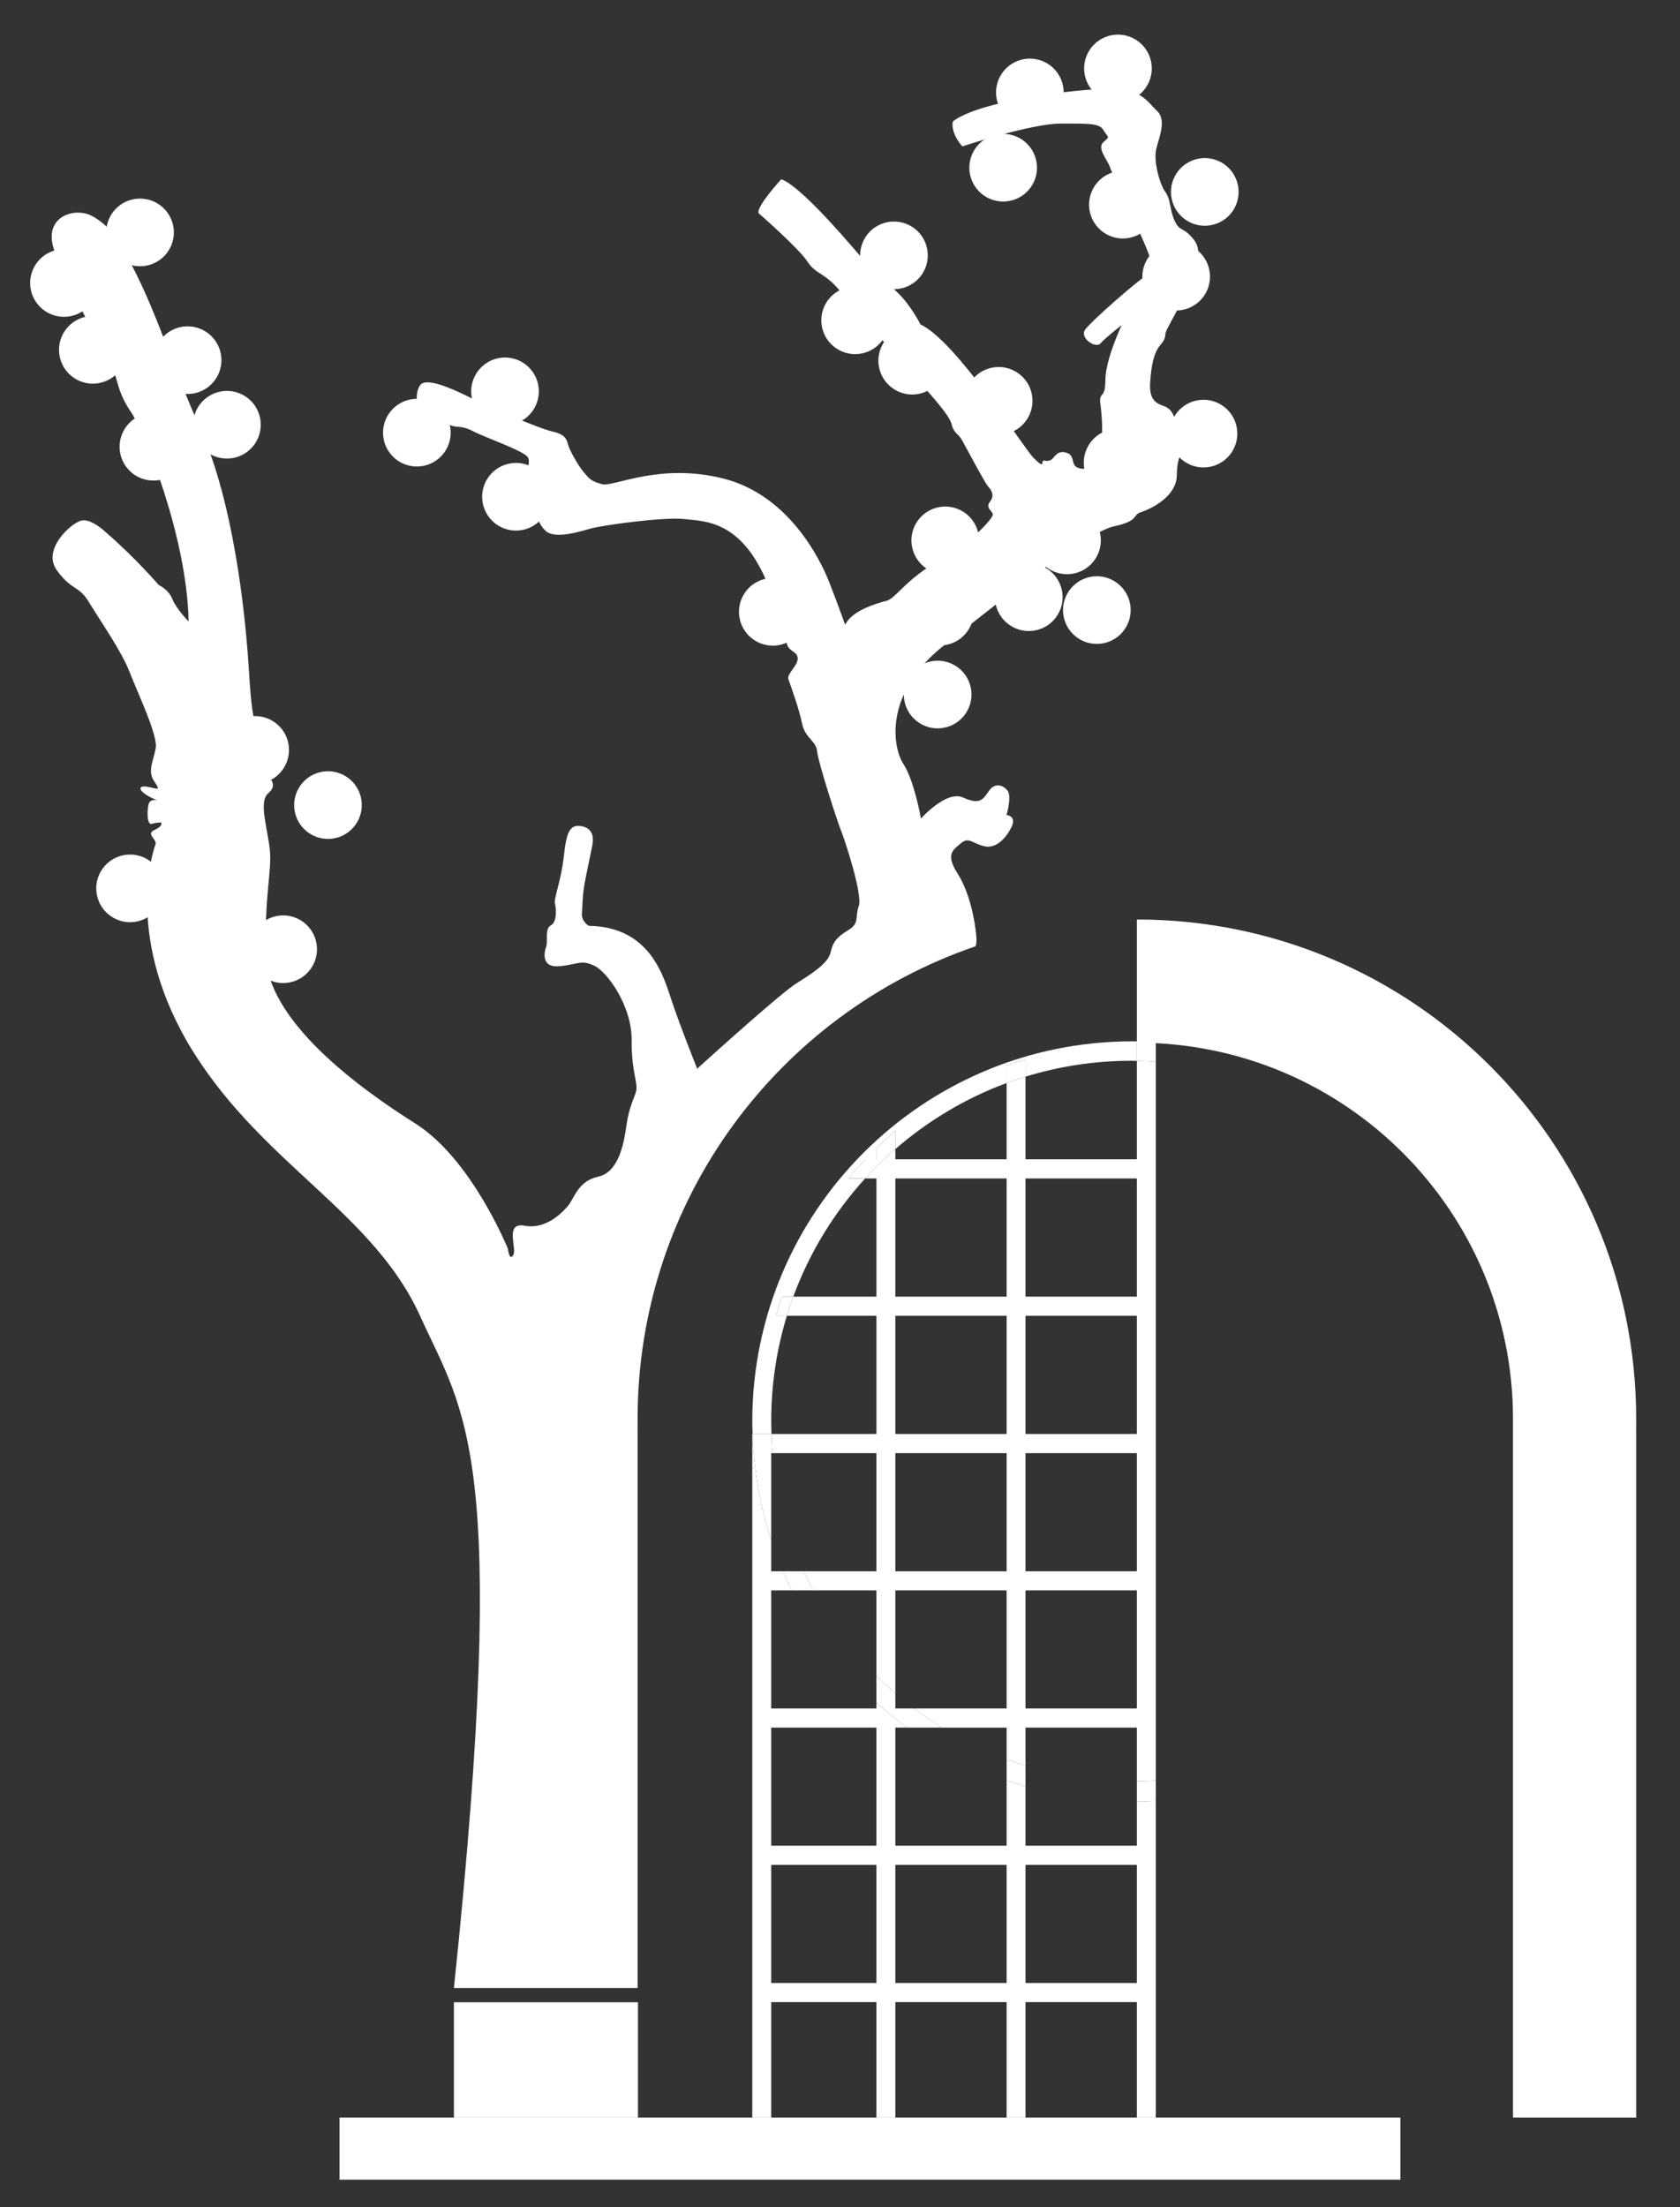 <?xml version="1.0" encoding="utf-8"?>
<!-- Generator: Adobe Illustrator 16.0.3, SVG Export Plug-In . SVG Version: 6.00 Build 0)  -->
<!DOCTYPE svg PUBLIC "-//W3C//DTD SVG 1.1//EN" "http://www.w3.org/Graphics/SVG/1.1/DTD/svg11.dtd">
<svg version="1.1" id="Livello_1" xmlns="http://www.w3.org/2000/svg" xmlns:xlink="http://www.w3.org/1999/xlink" x="0px" y="0px"
	 width="180.667px" height="237.333px" viewBox="0 0 180.667 237.333" enable-background="new 0 0 180.667 237.333"
	 xml:space="preserve">
<rect x="0" y="0" width="180.667" height="237.333" fill="#333333" stroke="none"/>
<path fill="#FFFFFF" d="M175.913,154.34c0.019-0.589,0.041-1.177,0.041-1.771c0-29.653-24.04-53.692-53.693-53.692v13.246
	c22.338,0,40.446,18.109,40.446,40.446v3.627v31.665v39.841h13.247V152.57C175.954,153.248,175.938,153.821,175.913,154.34"/>
<path fill="#FFFFFF" d="M68.567,152.57c0,0.678,0.016,1.251,0.041,1.771C68.589,153.752,68.567,153.164,68.567,152.57"/>
<path fill="#FFFFFF" d="M68.567,213.784V152.57c0-23.577,15.204-43.591,36.337-50.809c0.085-0.187,0.141-0.519,0.086-1.124
	c-0.137-1.524-0.663-4.591-2.017-6.711c-1.353-2.121-0.438-2.556,0.372-3.252c0.809-0.696,1.141-0.04,2.438,0.31
	c1.296,0.35,2.394-0.828,2.99-2.045c0.596-1.216-0.532-1.301-0.532-1.301s0.609-2.046,0.089-2.651
	c-0.521-0.606-1.353-0.839-1.989,0.076c-0.635,0.915-0.963,1.513-2.771,0.697s-4.532,2.264-4.532,2.264s-0.712-4.075-1.88-5.863
	c-1.168-1.787-2.146-7.579,4.295-12.71c6.441-5.131,15.529-12.247,18.32-12.848c2.792-0.601,1.965-1.225,2.924-1.527
	c0.959-0.302,3.869-1.643,3.86-4.015c-0.009-2.373,1.036-2.981,0.926-3.176c-0.11-0.195,0.171-0.611-0.192-0.764
	c-0.363-0.151-0.697,0.135-0.794-1.058c-0.097-1.193-0.404-2.09-1.378-2.413c-0.974-0.323-1.558-0.867-1.427-2.604
	c0.131-1.738,0.358-3.094,1.111-3.973s0.319-0.913,0.685-1.634c0.367-0.721,1.899-3.663,2.443-4.247
	c0.543-0.583,0.557-0.769,0.489-1.523s1.072-2.492-0.042-3.907c-1.114-1.416-1.495-0.779-2.065-2.042
	c-0.57-1.264-0.385-2.249-0.989-3.071c-0.604-0.822-1.303-3.316-0.983-4.623c0.321-1.307,1.124-3.133,0.088-4.098
	c-1.037-0.966-1.701-2.458-5.257-2.394c-3.555,0.065-13.846,1.297-16.704,3.527c0,0-0.329,1.116,1.02,2.685
	c0,0,7.358-2.461,10.618-2.46c3.26,0.002,4.157-0.012,4.589,0.754c0.431,0.766,0.773,0.548-0.011,1.222
	c-0.784,0.674,0.427,1.907,0.69,2.742c0.263,0.835,4.358,9.212,4.309,9.861c-0.049,0.648,0.383,1.414-0.377,1.764
	c-0.76,0.35-6.083,5.002-6.636,5.857c-0.554,0.855,1.15,2.043,1.685,1.431c0.535-0.612,2.266-1.948,2.266-1.948
	s-1.746,3.699-1.749,5.899c-0.003,2.201-0.734,1.086-0.526,2.65s0.627,6.812-1.498,6.896c-2.126,0.085-0.948-1.308-2.107-1.713
	c-1.158-0.404-1.318,0.654-1.845,0.812c-0.527,0.159-0.664-0.129-0.761,0.102c-0.096,0.23,0.105,0.721-1-0.393
	c-1.106-1.114-8.292-12.547-12.151-14.336c0,0-1.009-2.073-2.563-3.522c-1.556-1.449-2.958-2.719-4.335-4.321
	s-6.12-7.119-8.069-7.765c0,0-2.719,2.957-2.438,3.644c0,0,4.372,3.825,5.265,5.223c0.893,1.399,1.91,1.143,3.581,3.266
	c1.671,2.123,7.051,8.022,8.428,9.623c1.377,1.602,3.226,3.572,3.482,4.59s0.679,0.925,1.12,1.707
	c0.44,0.783,2.405,4.509,2.788,4.954c0.383,0.445,0.759,0.973,0.206,1.68c-0.552,0.707,0.422,1.03,0.308,1.438
	c-0.114,0.407-1.95,2.682-5.689,4.814c-3.739,2.13-4.723,4.137-5.74,4.393c-1.018,0.256-3.741,1.049-4.439,2.578
	c0,0-0.754-2.137-1.732-4.625c-0.977-2.487-4.373-9.317-11.313-11.089c-6.94-1.771-11.887,0.935-13.11,0.593
	c-1.222-0.342-1.369-0.603-1.904-1.225c-0.535-0.623-1.199-1.755-1.557-2.531c-0.357-0.776-0.136-1.508-1.772-1.882
	c-1.636-0.373-6.954-2.687-9.119-3.766c-2.166-1.079-4.509-2.005-5.145-1.304c-0.635,0.701-0.721,2.942,1.004,3.238
	c1.725,0.297,1.364,0.686,2.083,1.073c0.72,0.387,1.247,0.01,2.528,0.69c1.28,0.679,5.661,2.174,5.942,2.861
	c0.281,0.687-0.278,1.477-0.15,1.986c0.129,0.509,0.652,1.298,0.666,2.214c0.014,0.916,0.373,2.774,1.386,3.683
	c1.013,0.909,3.742,0.033,4.932-0.294c1.189-0.326,7.75-1.246,9.978-0.995s6.148,0.131,8.959,7c2.81,6.869,1.435,6.35,2.779,7.283
	c1.344,0.934-0.831,2.185-0.556,2.954c0.275,0.77,1.17,3.251,1.471,4.771c0.301,1.521,1.524,1.862,1.608,2.951
	c0.085,1.088,2.176,7.57,2.597,8.6c0.421,1.031,2.314,6.832,1.89,8.049c-0.425,1.215,0.11,1.839-1.11,2.579
	c-1.221,0.74-1.678,1.288-1.931,2.434s-2.002,2.262-3.662,3.302c-1.659,1.04-8.892,7.567-10.678,9.18c0,0-1.821-4.547-2.703-7.194
	c-0.882-2.646-2.303-8.079-8.954-8.164c0,0-0.796-0.477-0.734-1.304c0.063-0.827,0.043-1.661,0.213-2.813
	c0.17-1.153,0.916-4.425,0.947-4.839c0.031-0.413,0.115-1.489-1.156-1.751c-1.272-0.262-1.665,0.54-1.948,3.181
	c-0.282,2.642-1.094,4.578-0.966,5.087c0.128,0.509,0.264,2.017-0.429,2.381c-0.693,0.364-0.297,1.725-0.506,2.292
	s-0.588,2.286,1.423,2.105c2.011-0.182,2.303-0.742,3.748-0.051c1.446,0.692,4.04,4.362,4.017,7.979
	c-0.024,3.618,0.77,4.677,0.447,5.651c-0.323,0.974-0.751,1.691-1.025,3.667c-0.274,1.977-0.871,4.928-3.028,5.389
	c-2.157,0.461-2.545,2.305-3.231,3.126c-0.687,0.823-2.44,2.562-4.656,2.146c-2.216-0.417-0.808,2.435-1.236,3.152
	c-0.429,0.717-0.574-0.667-0.574-0.667s-3.89-9.655-9.968-13.484c-6.077-3.829-16.016-11.069-16.094-18.315
	c-0.077-7.246,0.808-9.051,0.384-11.705c-0.424-2.653-1.019-4.695-0.085-5.498c0.935-0.803,0.361-1.471-0.223-2.014
	c-0.583-0.543,1.221-1.281-0.253-3.265c-1.473-1.983-1.431-5.85-1.752-9.868c-0.321-4.019-1.427-15.836-5.057-23.973
	c-3.63-8.138-5.006-13.857-8.862-20.265c0,0-0.924-1.642-2.77-2.655c-1.845-1.013-5.064-0.033-4.257,3.173
	c0.806,3.205,6.218,12.524,6.648,13.779c0.429,1.256,0.524,2.311,1.783,4.153c1.259,1.843,5.993,13.206,6.167,22.479
	c0,0-1.299-1.321-1.741-2.402c-0.443-1.082-1.459-1.508-1.459-1.508s-2.57-2.989-5.687-5.67c0,0-1.546-1.515-2.632-1.277
	c-1.086,0.239-4.292,3.095-2.647,5.355c1.646,2.26,2.339,1.564,3.477,3.466c1.139,1.902,3.455,5.174,4.349,7.484
	c0.894,2.311,3.016,6.743,2.806,8.115c-0.211,1.373-0.936,2.493-0.167,3.619c0.77,1.126,0.369,0.776-0.791,0.581
	c-1.161-0.194-0.906,0.68,1.17,1.477c0,0-0.833-0.276-0.996,0.459c-0.162,0.735-0.168,2.23,0.379,2.058
	c0.547-0.172,0.972-0.141,0.972-0.141s0.294,0.343-0.701,0.802c-0.996,0.459,0.352,0.988,0.092,1.609
	c-0.261,0.621-3.441,10.291,4.138,22.347c7.579,12.055,19.335,17.269,24.328,28.297c4.769,10.531,9.666,14.628,3.64,72.279"/>
<path fill="#FFFFFF" d="M23.803,39.003c-0.151,2.004-1.898,3.505-3.901,3.354c-2.004-0.151-3.506-1.897-3.354-3.901
	c0.151-2.004,1.897-3.505,3.901-3.354C22.452,35.253,23.954,37,23.803,39.003"/>
<path fill="#FFFFFF" d="M20.125,48.313c-0.151,2.004-1.898,3.505-3.901,3.354c-2.004-0.151-3.506-1.897-3.354-3.901
	c0.151-2.004,1.897-3.505,3.901-3.354C18.774,44.563,20.276,46.31,20.125,48.313"/>
<path fill="#FFFFFF" d="M28.031,45.947c-0.151,2.004-1.897,3.505-3.901,3.354c-2.004-0.151-3.506-1.897-3.354-3.901
	c0.151-2.004,1.898-3.505,3.901-3.354S28.182,43.944,28.031,45.947"/>
<path fill="#FFFFFF" d="M10.507,30.704c-0.151,2.003-1.897,3.505-3.901,3.354C4.602,33.907,3.1,32.16,3.252,30.157
	c0.151-2.004,1.898-3.506,3.901-3.354C9.156,26.954,10.658,28.7,10.507,30.704"/>
<path fill="#FFFFFF" d="M13.613,37.893c-0.151,2.003-1.898,3.505-3.901,3.354c-2.004-0.151-3.506-1.898-3.355-3.901
	c0.152-2.004,1.898-3.506,3.902-3.354C12.262,34.143,13.764,35.89,13.613,37.893"/>
<path fill="#FFFFFF" d="M18.687,25.268c-0.151,2.003-1.898,3.505-3.901,3.354c-2.004-0.151-3.506-1.898-3.355-3.901
	c0.152-2.004,1.898-3.506,3.902-3.354C17.335,21.518,18.837,23.265,18.687,25.268"/>
<path fill="#FFFFFF" d="M24.927,99.447c-1.941,0.518-3.935-0.636-4.453-2.578c-0.518-1.941,0.636-3.935,2.577-4.453
	c1.941-0.517,3.935,0.636,4.453,2.578C28.022,96.935,26.868,98.929,24.927,99.447"/>
<path fill="#FFFFFF" d="M14.926,99.044c-1.941,0.518-3.935-0.636-4.453-2.578c-0.518-1.941,0.636-3.935,2.577-4.452
	c1.941-0.518,3.935,0.635,4.453,2.577C18.021,96.533,16.867,98.527,14.926,99.044"/>
<path fill="#FFFFFF" d="M31.389,105.588c-1.941,0.518-3.935-0.636-4.453-2.578c-0.518-1.941,0.636-3.935,2.578-4.452
	c1.941-0.518,3.935,0.635,4.453,2.577C34.484,103.076,33.33,105.07,31.389,105.588"/>
<path fill="#FFFFFF" d="M56.425,56.933c-1.941,0.518-3.935-0.636-4.453-2.577c-0.518-1.942,0.636-3.935,2.577-4.453
	s3.935,0.635,4.453,2.577C59.52,54.421,58.366,56.415,56.425,56.933"/>
<path fill="#FFFFFF" d="M47.202,49.286c-1.524,1.31-3.821,1.137-5.131-0.387c-1.309-1.524-1.136-3.821,0.387-5.13
	c1.524-1.31,3.821-1.137,5.131,0.387C48.899,45.679,48.725,47.976,47.202,49.286"/>
<path fill="#FFFFFF" d="M56.681,44.842c-1.523,1.31-3.82,1.136-5.13-0.387c-1.31-1.524-1.137-3.821,0.387-5.131
	c1.523-1.31,3.82-1.136,5.13,0.387C58.378,41.235,58.205,43.532,56.681,44.842"/>
<path fill="#FFFFFF" d="M84.046,69.306c-1.941,0.518-3.935-0.636-4.453-2.577c-0.518-1.942,0.636-3.935,2.578-4.453
	c1.941-0.518,3.935,0.636,4.453,2.577C87.142,66.795,85.987,68.789,84.046,69.306"/>
<path fill="#FFFFFF" d="M28.379,84.158c-1.941,0.518-3.935-0.636-4.453-2.577c-0.518-1.942,0.636-3.935,2.578-4.453
	c1.941-0.518,3.935,0.636,4.452,2.577C31.474,81.646,30.32,83.64,28.379,84.158"/>
<path fill="#FFFFFF" d="M22.616,89.46c-1.941,0.518-3.935-0.636-4.453-2.577c-0.518-1.942,0.636-3.935,2.578-4.453
	c1.941-0.518,3.935,0.636,4.453,2.577S24.557,88.943,22.616,89.46"/>
<path fill="#FFFFFF" d="M36.208,90.087c-1.941,0.518-3.935-0.636-4.453-2.577c-0.518-1.942,0.636-3.935,2.578-4.453
	c1.941-0.518,3.935,0.636,4.453,2.577C39.302,87.577,38.148,89.57,36.208,90.087"/>
<path fill="#FFFFFF" d="M110.745,44.525c-0.785,1.849-2.921,2.712-4.771,1.927c-1.849-0.785-2.712-2.921-1.927-4.771
	c0.785-1.849,2.922-2.712,4.771-1.927C110.667,40.54,111.53,42.675,110.745,44.525"/>
<path fill="#FFFFFF" d="M95.31,35.865c-0.785,1.85-2.921,2.712-4.771,1.927c-1.849-0.785-2.712-2.921-1.927-4.77
	c0.785-1.85,2.921-2.713,4.771-1.928C95.231,31.88,96.095,34.015,95.31,35.865"/>
<path fill="#FFFFFF" d="M132.772,48.049c-0.785,1.85-2.921,2.712-4.771,1.927c-1.849-0.785-2.712-2.921-1.927-4.77
	c0.785-1.85,2.921-2.713,4.771-1.928C132.694,44.064,133.557,46.199,132.772,48.049"/>
<path fill="#FFFFFF" d="M123.535,51.175c-0.785,1.85-2.921,2.712-4.771,1.927c-1.849-0.785-2.712-2.921-1.927-4.77
	c0.785-1.85,2.922-2.713,4.771-1.928C123.457,47.19,124.32,49.326,123.535,51.175"/>
<path fill="#FFFFFF" d="M101.449,40.207c-0.786,1.85-2.921,2.712-4.771,1.927c-1.849-0.785-2.712-2.921-1.927-4.77
	c0.785-1.85,2.921-2.713,4.771-1.928C101.371,36.222,102.234,38.357,101.449,40.207"/>
<path fill="#FFFFFF" d="M121.303,67.026c-0.785,1.85-2.921,2.712-4.771,1.927c-1.849-0.785-2.711-2.921-1.926-4.77
	c0.785-1.85,2.921-2.713,4.77-1.928C121.226,63.042,122.089,65.177,121.303,67.026"/>
<path fill="#FFFFFF" d="M99.089,68.821c-1.684-1.096-2.16-3.35-1.064-5.034c1.096-1.683,3.35-2.16,5.034-1.064
	c1.684,1.097,2.16,3.35,1.064,5.034C103.027,69.441,100.773,69.917,99.089,68.821"/>
<path fill="#FFFFFF" d="M94.151,30.509c-1.684-1.096-2.16-3.35-1.064-5.034c1.096-1.683,3.35-2.16,5.034-1.064
	c1.684,1.097,2.16,3.35,1.064,5.034C98.089,31.129,95.835,31.605,94.151,30.509"/>
<path fill="#FFFFFF" d="M98.849,77.733c-1.684-1.096-2.16-3.35-1.064-5.034c1.096-1.684,3.35-2.16,5.034-1.064
	c1.684,1.097,2.16,3.35,1.064,5.034C102.787,78.353,100.533,78.829,98.849,77.733"/>
<path fill="#FFFFFF" d="M112.761,61.157c-1.684-1.096-2.16-3.35-1.064-5.034c1.096-1.684,3.35-2.16,5.034-1.064
	c1.684,1.097,2.16,3.35,1.064,5.034C116.699,61.777,114.445,62.253,112.761,61.157"/>
<path fill="#FFFFFF" d="M99.667,61.159c-1.684-1.097-2.16-3.35-1.064-5.034s3.35-2.16,5.034-1.064
	c1.683,1.096,2.16,3.35,1.064,5.034C103.605,61.779,101.352,62.255,99.667,61.159"/>
<path fill="#FFFFFF" d="M108.651,67.267c-1.684-1.096-2.16-3.35-1.064-5.034s3.35-2.16,5.034-1.064
	c1.684,1.097,2.16,3.35,1.064,5.034C112.589,67.887,110.335,68.363,108.651,67.267"/>
<path fill="#FFFFFF" d="M124.112,23.41c-0.774,1.854-2.905,2.729-4.759,1.955c-1.854-0.775-2.729-2.906-1.955-4.76
	c0.775-1.854,2.905-2.729,4.759-1.954S124.886,21.556,124.112,23.41"/>
<path fill="#FFFFFF" d="M129.843,31.151c-0.774,1.854-2.905,2.729-4.759,1.955c-1.854-0.775-2.729-2.906-1.955-4.76
	c0.775-1.854,2.906-2.729,4.76-1.954C129.742,27.167,130.618,29.297,129.843,31.151"/>
<path fill="#FFFFFF" d="M132.92,22.04c-0.774,1.854-2.905,2.729-4.759,1.954c-1.854-0.774-2.729-2.905-1.955-4.759
	c0.775-1.854,2.905-2.729,4.759-1.955C132.819,18.055,133.694,20.186,132.92,22.04"/>
<path fill="#FFFFFF" d="M114.107,11.345c-0.774,1.854-2.905,2.729-4.759,1.955c-1.854-0.775-2.729-2.906-1.954-4.76
	c0.774-1.854,2.905-2.729,4.759-1.954C114.007,7.36,114.882,9.491,114.107,11.345"/>
<path fill="#FFFFFF" d="M111.238,19.436c-0.774,1.854-2.905,2.729-4.759,1.955c-1.854-0.775-2.729-2.906-1.955-4.76
	c0.775-1.854,2.905-2.729,4.759-1.954C111.137,15.451,112.012,17.582,111.238,19.436"/>
<path fill="#FFFFFF" d="M123.583,8.762c-0.774,1.854-2.905,2.729-4.759,1.955c-1.854-0.775-2.729-2.906-1.955-4.76
	c0.775-1.854,2.905-2.729,4.759-1.954S124.356,6.908,123.583,8.762"/>
<path fill="#FFFFFF" d="M122.26,198.474h-11.975v-6.386c-0.685-0.2-1.364-0.417-2.035-0.652v7.038H96.286v-12.698h1.257
	c-1.144-0.844-2.244-1.742-3.292-2.697v0.638H82.934v-12.699h2.22c-0.337-0.677-0.658-1.361-0.957-2.059h-1.263v-3.362
	c-1.181-3.604-1.872-7.429-2.001-11.396h-0.034v73.503h2.035v-12.411H94.25v12.411h2.035v-12.411h11.965v12.411h2.035v-12.411
	h11.975v12.411h2.035v-34.048c-0.674,0.041-1.353,0.063-2.035,0.071V198.474z M94.25,213.234H82.935v-12.699H94.25V213.234z
	 M94.25,198.474H82.935v-12.698H94.25V198.474z M108.25,213.234H96.285v-12.699h11.966V213.234z M122.26,213.234h-11.975v-12.699
	h11.975V213.234z"/>
<path fill="#FFFFFF" d="M124.295,111.976h-2.035v0.012c0.682,0.009,1.361,0.032,2.035,0.073V111.976z"/>
<path fill="#FFFFFF" d="M122.26,124.661h-11.975v-8.887c-0.686,0.211-1.365,0.44-2.035,0.688v8.199H96.286v-1.095
	c-1.14,0.99-2.227,2.039-3.244,3.154h1.209v12.711h-8.94c-0.249,0.677-0.478,1.364-0.69,2.058h9.63V154.2H82.968
	c0.024,0.691,0.066,1.378,0.126,2.059H94.25v12.7h-7.794c0.32,0.697,0.655,1.385,1.015,2.059h6.779v9.168
	c0.653,0.654,1.336,1.278,2.035,1.887v-11.055h11.965v12.699h-9.948c0.966,0.732,1.968,1.418,3.001,2.06h6.947v3.399
	c0.67,0.247,1.349,0.478,2.035,0.688v-4.088h11.975v5.78c0.683-0.011,1.361-0.038,2.035-0.083v-77.31
	c-0.674-0.045-1.352-0.073-2.035-0.083V124.661z M108.25,168.958H96.285v-12.7h11.966V168.958z M108.25,154.2H96.285v-12.711h11.966
	V154.2z M108.25,139.431H96.285v-12.711h11.966V139.431z M122.26,183.716h-11.975v-12.699h11.975V183.716z M122.26,168.958h-11.975
	v-12.7h11.975V168.958z M122.26,154.2h-11.975v-12.711h11.975V154.2z M122.26,139.431h-11.975v-12.711h11.975V139.431z"/>
<path fill="#FFFFFF" d="M81.916,154.2h1.018h0.034c-0.015-0.46-0.034-0.918-0.034-1.382c0-3.942,0.592-7.744,1.687-11.329h-1.172
	c0.196-0.694,0.41-1.38,0.642-2.059h1.219c1.746-4.741,4.392-9.047,7.731-12.71h-1.833c0.588-0.71,1.207-1.392,1.841-2.06h1.201
	v-1.212c0.658-0.637,1.335-1.252,2.035-1.843v1.96c3.497-3.039,7.538-5.467,11.966-7.104V114.6c0.67-0.249,1.348-0.485,2.035-0.699
	v1.872c3.604-1.108,7.432-1.707,11.4-1.707c0.192,0,0.382,0.012,0.574,0.014v-2.091c-0.16-0.002-0.319-0.013-0.48-0.013
	c-22.578,0-40.881,18.304-40.881,40.881c0,0.45,0.019,0.896,0.034,1.343h0.932H81.916z"/>
<path fill="#FFFFFF" d="M84.091,139.43c-0.232,0.678-0.446,1.365-0.642,2.059h1.171c0.212-0.695,0.441-1.382,0.69-2.059H84.091z"/>
<path fill="#FFFFFF" d="M122.26,191.556v2.17c0.683-0.008,1.361-0.03,2.035-0.071v-2.182
	C123.621,191.518,122.943,191.545,122.26,191.556"/>
<path fill="#FFFFFF" d="M82.934,156.258h0.161c-0.06-0.681-0.102-1.367-0.126-2.059h-0.035h-1.018h-0.051h-0.932
	c0.128,3.968,0.82,7.792,2.001,11.396V156.258z"/>
<path fill="#FFFFFF" d="M124.295,114.163v-2.102c-0.674-0.041-1.353-0.065-2.035-0.073v2.092
	C122.943,114.09,123.622,114.118,124.295,114.163"/>
<path fill="#FFFFFF" d="M108.251,189.175v2.261c0.67,0.235,1.349,0.452,2.035,0.652v-2.226
	C109.599,189.653,108.92,189.422,108.251,189.175"/>
<path fill="#FFFFFF" d="M98.302,183.716h-2.017v-1.646c-0.699-0.607-1.382-1.231-2.035-1.886v2.894
	c1.048,0.955,2.149,1.854,3.293,2.697h3.76C100.271,185.134,99.268,184.449,98.302,183.716"/>
<path fill="#FFFFFF" d="M96.285,123.565v-1.96c-0.7,0.59-1.377,1.206-2.035,1.842v1.213h-1.201c-0.634,0.668-1.253,1.35-1.841,2.059
	h1.833C94.058,125.604,95.145,124.555,96.285,123.565"/>
<path fill="#FFFFFF" d="M86.457,168.958h-2.26c0.299,0.697,0.62,1.382,0.957,2.06h2.318
	C87.112,170.343,86.776,169.655,86.457,168.958"/>
<path fill="#FFFFFF" d="M110.286,113.9c-0.687,0.214-1.364,0.45-2.035,0.7v1.861c0.67-0.248,1.348-0.478,2.035-0.688V113.9z"/>
<rect x="36.515" y="227.703" fill="#FFFFFF" width="114.088" height="6.681"/>
<rect x="48.813" y="215.311" fill="#FFFFFF" width="19.795" height="12.392"/>
</svg>
